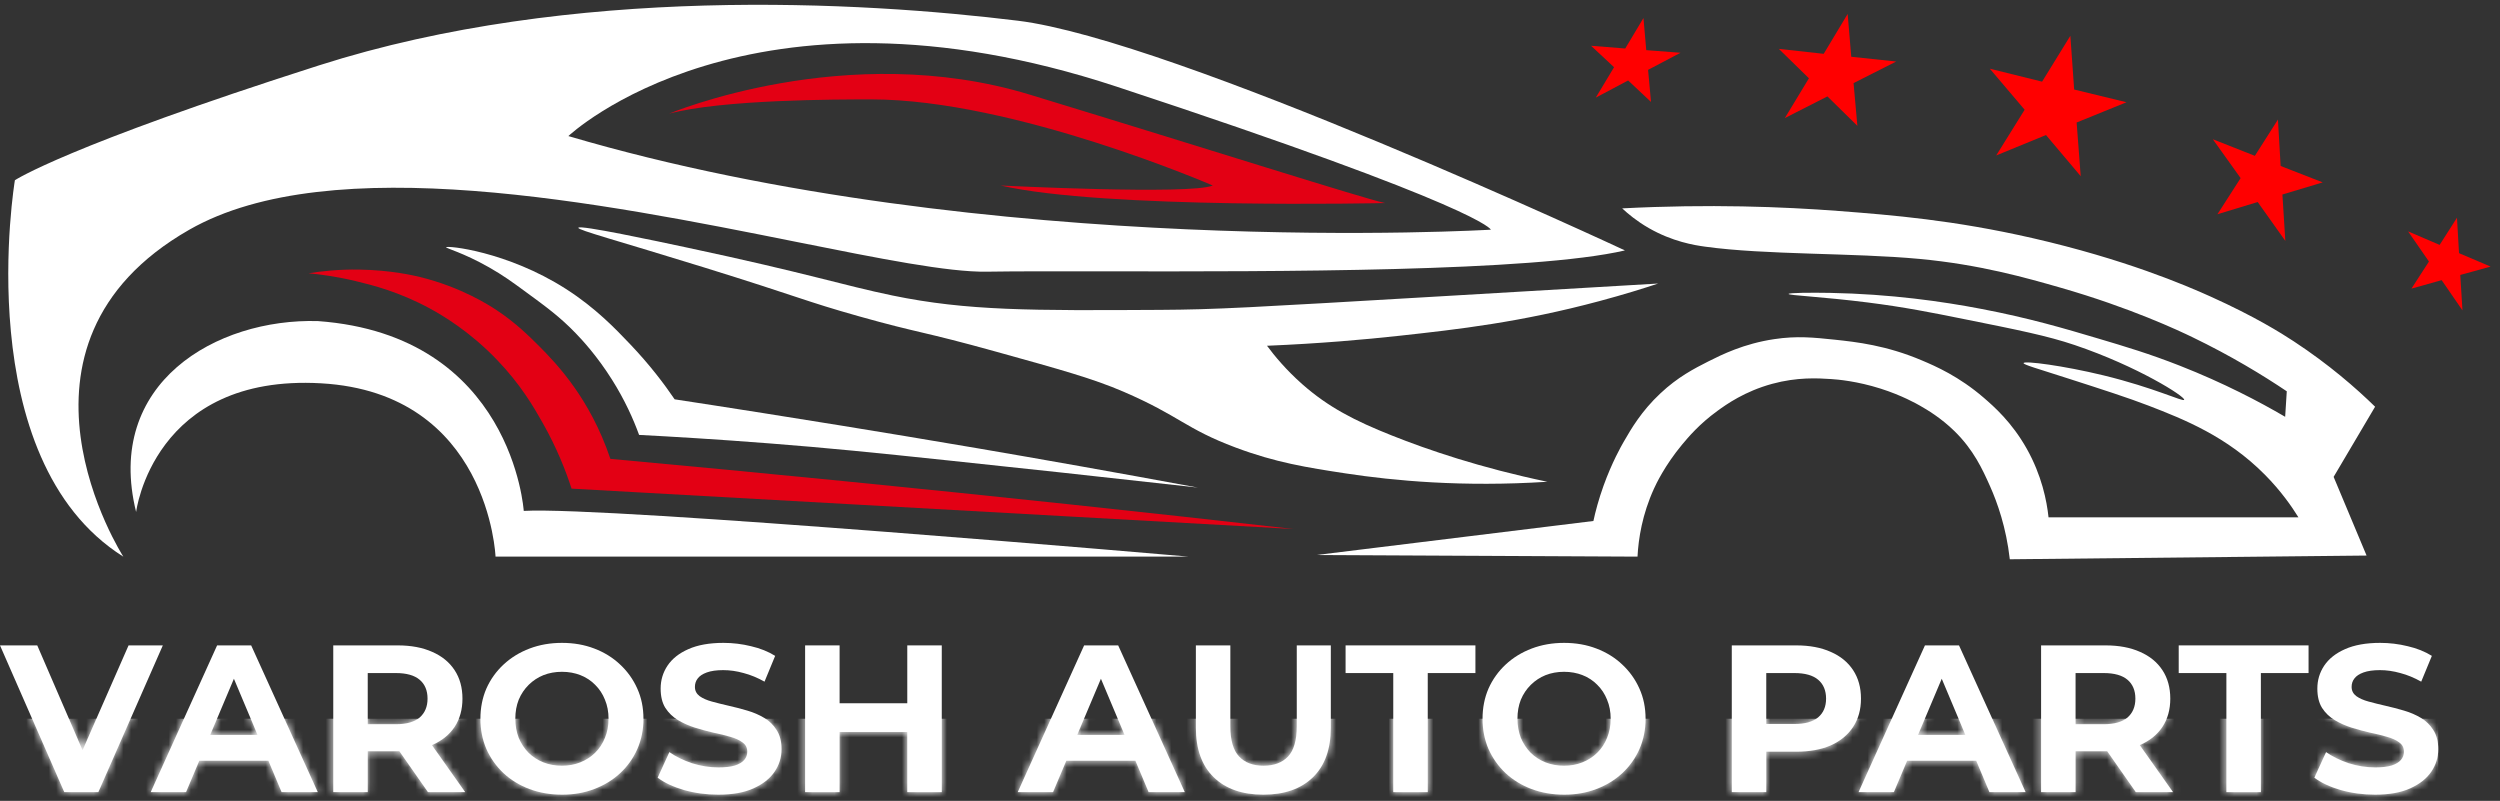 <svg width="334" height="107" viewBox="0 0 334 107" fill="none" xmlns="http://www.w3.org/2000/svg">
<rect x="0" y="0" width="334" height="107" fill="#333333" stroke="none"/>
<path fill-rule="evenodd" clip-rule="evenodd" d="M276.599 4.781L277.109 11.962L284.1 13.66L277.437 16.367L277.984 23.539L273.344 18.04L266.694 20.768L270.492 14.662L265.839 9.178L272.822 10.91L276.599 4.781Z" fill="#FF0000"/>
<path fill-rule="evenodd" clip-rule="evenodd" d="M246.847 1.864L247.328 7.584L253.329 8.22L247.636 11.104L248.145 16.813L244.143 12.88L238.456 15.774L241.672 10.459L237.651 6.53L243.646 7.191L246.847 1.864Z" fill="#FF0000"/>
<path fill-rule="evenodd" clip-rule="evenodd" d="M304.332 15.974L301.248 20.819L295.635 18.604L299.346 23.796L296.25 28.621L301.627 26.99L305.32 32.186L304.93 25.986L310.314 24.366L304.694 22.176L304.332 15.974Z" fill="#FF0000"/>
<path fill-rule="evenodd" clip-rule="evenodd" d="M219.567 2.408L219.94 6.701L224.514 7.049L220.183 9.333L220.575 13.622L217.519 10.749L213.195 13.044L215.636 8.983L212.57 6.117L217.132 6.479L219.567 2.408Z" fill="#FF0000"/>
<path fill-rule="evenodd" clip-rule="evenodd" d="M328.252 29.087L325.934 32.72L321.718 30.91L324.507 34.942L322.166 38.56L326.205 37.428L328.984 41.466L328.692 36.735L332.745 35.616L328.526 33.823L328.252 29.087Z" fill="#FF0000"/>
<path fill-rule="evenodd" clip-rule="evenodd" d="M135.984 2.767C156.883 5.325 217.081 33.452 217.081 33.452L217.087 33.458C204.716 36.326 170.54 36.281 147.794 36.251C141.279 36.242 135.703 36.234 131.844 36.297C126.678 36.381 117.526 34.547 106.507 32.34C80.552 27.139 44.24 19.864 25.29 30.691C-1.705 46.115 16.479 74.373 16.479 74.373C-4.263 61.297 1.99 24.078 1.99 24.078C1.99 24.078 8.813 19.532 42.623 8.733C76.434 -2.066 115.086 0.21 135.984 2.767ZM149.171 11.572C100.015 -4.624 75.937 18.178 75.937 18.178H75.931C131.981 34.727 199.178 30.685 199.178 30.685C199.178 30.685 198.327 27.767 149.171 11.572Z" fill="white"/>
<path d="M89.364 15.196C89.364 15.196 113.088 5.181 137.559 12.638C162.029 20.095 182.064 26.492 185.047 27.127C185.047 27.127 147.54 27.977 133.686 24.785C133.686 24.785 159.046 26.06 162.029 24.785C162.029 24.785 135.485 13.279 116.424 13.279C111.95 13.279 96.461 13.279 89.357 15.196H89.364Z" fill="#E30014"/>
<path d="M18.185 68.4C18.185 68.4 20.461 49.928 42.904 51.21C65.346 52.492 66.203 74.366 66.203 74.366H158.831C158.831 74.366 81.051 67.615 69.971 68.256C69.971 68.256 68.48 44.793 42.478 42.897C28.906 42.504 13.92 51.171 18.185 68.4Z" fill="white"/>
<path d="M41.202 36.506C42.857 36.663 45.054 36.958 47.593 37.573C49.758 38.096 53.283 38.972 57.398 41.196C59.157 42.151 62.735 44.271 66.346 48.019C69.57 51.355 71.343 54.442 72.527 56.542C74.43 59.91 75.615 62.972 76.36 65.281C108.516 67.079 140.672 68.878 172.821 70.677C153.035 68.427 133.026 66.294 112.801 64.286C102.328 63.246 91.915 62.252 81.547 61.304C80.141 57.111 78.29 53.991 76.857 51.93C74.954 49.19 73.096 47.319 72.03 46.246C70.663 44.886 68.975 43.198 66.418 41.484C65.345 40.765 61.61 38.364 56.115 37.01C55.422 36.84 52.243 36.075 47.946 36.016C45.257 35.977 42.955 36.225 41.195 36.513L41.202 36.506Z" fill="#E30014"/>
<path d="M59.598 33.026C59.553 33.176 61.829 33.726 65.355 35.727C67.166 36.754 68.409 37.657 70.044 38.854C72.968 40.993 74.8 42.327 76.932 44.538C77.835 45.473 79.797 47.599 81.76 50.719C83.493 53.467 84.631 56.037 85.383 58.104C89.661 58.327 95.672 58.68 102.855 59.242C110.671 59.851 116.682 60.459 126.723 61.519C135.658 62.461 146.915 63.671 160.037 65.142C148.851 63.069 138.929 61.316 130.556 59.883C127.992 59.445 116.852 57.542 101.998 55.194C97.216 54.435 93.161 53.813 90.132 53.349C88.765 51.334 86.809 48.731 84.167 45.964C82.257 43.956 79.542 41.111 75.572 38.579C67.735 33.575 59.677 32.764 59.592 33.039L59.598 33.026Z" fill="white"/>
<path d="M77.272 30.436C77.194 30.743 82.512 32.15 93.998 35.708C107.152 39.79 107.322 40.163 114.772 42.262C122.929 44.558 123.014 44.185 133.153 47.005C141.741 49.392 146.039 50.583 150.094 52.329C157.616 55.573 158.349 57.267 165.067 59.786C170.43 61.8 174.623 62.461 179.771 63.246C186.201 64.227 195.398 65.091 206.727 64.365C197.733 62.487 190.753 60.093 185.952 58.183C181.033 56.227 177.475 54.416 173.962 51.309C171.804 49.399 170.267 47.534 169.272 46.194C176.35 45.899 182.355 45.363 186.96 44.859C194.789 44.002 203.162 43.054 213.706 40.221C216.977 39.345 219.665 38.501 221.536 37.88C219.449 38.004 194.894 39.443 192.5 39.587C166.748 41.098 162.496 41.353 154.993 41.399C137.823 41.497 129.241 41.543 119.246 39.482C112.601 38.109 107.976 36.526 91.865 33.092C87.692 32.202 77.37 29.998 77.266 30.429L77.272 30.436Z" fill="white"/>
<path d="M216.725 27.839C217.47 28.539 218.661 29.54 220.277 30.469C223.442 32.287 226.366 32.758 227.805 32.954C235.87 34.073 247.612 33.766 256.429 34.59C264.527 35.348 270.656 37.108 275.254 38.423C284.667 41.124 291.228 44.238 292.869 45.029C298.089 47.547 302.328 50.138 305.513 52.277L305.298 55.685C301.857 53.67 297.121 51.178 291.234 48.862C287.153 47.26 283.947 46.305 280.363 45.239C275.915 43.917 271.147 42.498 264.664 41.262C259.536 40.28 252.603 39.28 244.492 39.129C241.973 39.083 238.958 39.109 238.951 39.273C238.945 39.469 243.491 39.646 249.535 40.411C254.441 41.033 257.979 41.739 262.323 42.616C269.786 44.114 273.521 44.866 277.171 46.095C285.596 48.941 291.986 53.009 291.803 53.415C291.666 53.716 287.859 51.812 281.004 50.144C275.673 48.849 270.427 48.169 270.349 48.509C270.303 48.712 272.18 49.242 276.314 50.569C280.952 52.061 284.327 53.147 287.041 54.193C291.803 56.031 297.527 58.308 302.596 63.429C304.715 65.568 306.161 67.642 307.07 69.114H273.684C273.449 66.903 272.782 63.527 270.774 59.949C268.779 56.404 266.391 54.311 265.018 53.127C261.714 50.282 258.601 48.928 256.776 48.156C252.02 46.135 248.024 45.69 245.126 45.382C242.307 45.088 240.07 44.853 237.028 45.31C232.966 45.919 230.036 47.377 228.217 48.293C226.347 49.242 224.155 50.367 221.827 52.558C219.295 54.926 217.928 57.287 216.928 59.021C216.614 59.563 215.358 61.768 214.226 64.914C213.578 66.726 213.153 68.329 212.879 69.604C200.542 71.122 188.206 72.633 175.869 74.15C190.168 74.222 204.473 74.294 218.772 74.366C218.896 71.965 219.4 68.728 220.976 65.274C221.225 64.724 222.409 62.187 224.744 59.38C225.542 58.425 227.02 56.659 229.434 54.906C230.638 54.03 233.077 52.29 236.754 51.282C240.116 50.367 242.837 50.524 244.636 50.642C245.519 50.7 248.083 50.916 251.242 51.917C254.081 52.82 256.043 53.932 256.501 54.193C257.463 54.743 259.294 55.816 261.119 57.601C263.677 60.106 264.854 62.684 265.881 64.986C266.842 67.145 268.026 70.448 268.51 74.719C284.399 74.556 300.287 74.386 316.175 74.222C314.71 70.716 313.238 67.217 311.773 63.711C313.618 60.584 315.469 57.457 317.313 54.337C314.776 51.858 311.165 48.699 306.442 45.598C304.768 44.499 301.262 42.295 295.362 39.633C291.96 38.096 283.81 34.622 271.565 31.816C260.995 29.403 252.871 28.742 245.708 28.192C238.186 27.617 228.335 27.238 216.725 27.839Z" fill="white"/>
<path d="M8.588 105.832L0 86.224H4.977L12.484 103.591H9.555L17.176 86.224H21.755L13.138 105.832H8.588Z" fill="white"/>
<path d="M20.134 105.832L29.006 86.224H33.556L42.457 105.832H37.623L30.343 88.521H32.163L24.855 105.832H20.134ZM24.57 101.63L25.793 98.185H36.031L37.282 101.63H24.57Z" fill="white"/>
<path d="M44.523 105.832V86.224H53.139C54.921 86.224 56.457 86.513 57.746 87.092C59.035 87.652 60.031 88.465 60.732 89.529C61.434 90.594 61.784 91.863 61.784 93.339C61.784 94.795 61.434 96.056 60.732 97.12C60.031 98.166 59.035 98.969 57.746 99.529C56.457 100.089 54.921 100.37 53.139 100.37H47.082L49.13 98.381V105.832H44.523ZM57.177 105.832L52.201 98.717H57.12L62.154 105.832H57.177ZM49.13 98.885L47.082 96.756H52.883C54.305 96.756 55.367 96.457 56.068 95.86C56.77 95.243 57.12 94.403 57.12 93.339C57.12 92.256 56.77 91.415 56.068 90.818C55.367 90.22 54.305 89.921 52.883 89.921H47.082L49.13 87.764V98.885Z" fill="white"/>
<path d="M75.103 106.168C73.529 106.168 72.07 105.916 70.724 105.412C69.397 104.907 68.24 104.198 67.254 103.283C66.287 102.368 65.529 101.294 64.979 100.061C64.448 98.829 64.183 97.484 64.183 96.028C64.183 94.571 64.448 93.227 64.979 91.994C65.529 90.762 66.297 89.688 67.283 88.773C68.269 87.858 69.425 87.148 70.752 86.644C72.079 86.14 73.52 85.888 75.075 85.888C76.648 85.888 78.089 86.14 79.397 86.644C80.724 87.148 81.871 87.858 82.838 88.773C83.824 89.688 84.592 90.762 85.141 91.994C85.691 93.208 85.966 94.552 85.966 96.028C85.966 97.484 85.691 98.838 85.141 100.089C84.592 101.322 83.824 102.396 82.838 103.311C81.871 104.207 80.724 104.907 79.397 105.412C78.089 105.916 76.658 106.168 75.103 106.168ZM75.075 102.302C75.966 102.302 76.781 102.153 77.52 101.854C78.278 101.555 78.942 101.126 79.511 100.566C80.079 100.005 80.516 99.342 80.819 98.577C81.141 97.811 81.302 96.962 81.302 96.028C81.302 95.094 81.141 94.244 80.819 93.479C80.516 92.713 80.079 92.05 79.511 91.49C78.961 90.93 78.307 90.5 77.549 90.201C76.79 89.903 75.966 89.753 75.075 89.753C74.183 89.753 73.359 89.903 72.6 90.201C71.861 90.5 71.207 90.93 70.638 91.49C70.07 92.05 69.624 92.713 69.302 93.479C68.998 94.244 68.847 95.094 68.847 96.028C68.847 96.943 68.998 97.793 69.302 98.577C69.624 99.342 70.06 100.005 70.61 100.566C71.179 101.126 71.842 101.555 72.6 101.854C73.359 102.153 74.183 102.302 75.075 102.302Z" fill="white"/>
<path d="M95.969 106.168C94.376 106.168 92.85 105.962 91.391 105.552C89.931 105.122 88.755 104.571 87.864 103.899L89.428 100.482C90.281 101.079 91.286 101.574 92.443 101.966C93.618 102.34 94.803 102.526 95.997 102.526C96.907 102.526 97.637 102.442 98.187 102.274C98.756 102.088 99.173 101.835 99.438 101.518C99.704 101.201 99.837 100.836 99.837 100.426C99.837 99.903 99.628 99.492 99.211 99.193C98.794 98.876 98.244 98.624 97.561 98.437C96.879 98.231 96.121 98.045 95.287 97.876C94.471 97.69 93.647 97.466 92.812 97.204C91.997 96.943 91.248 96.607 90.566 96.196C89.883 95.785 89.324 95.243 88.888 94.571C88.471 93.899 88.262 93.04 88.262 91.994C88.262 90.874 88.566 89.856 89.172 88.941C89.798 88.007 90.727 87.27 91.959 86.728C93.21 86.168 94.775 85.888 96.651 85.888C97.903 85.888 99.135 86.037 100.348 86.336C101.562 86.616 102.633 87.046 103.562 87.624L102.14 91.07C101.211 90.547 100.282 90.164 99.353 89.921C98.424 89.66 97.514 89.529 96.623 89.529C95.732 89.529 95.002 89.632 94.433 89.837C93.865 90.043 93.457 90.314 93.21 90.65C92.964 90.967 92.841 91.341 92.841 91.77C92.841 92.274 93.049 92.685 93.466 93.002C93.884 93.301 94.433 93.544 95.116 93.731C95.798 93.918 96.547 94.104 97.362 94.291C98.197 94.478 99.021 94.693 99.837 94.935C100.671 95.178 101.429 95.505 102.111 95.916C102.794 96.326 103.344 96.868 103.761 97.54C104.197 98.213 104.415 99.062 104.415 100.089C104.415 101.191 104.102 102.2 103.476 103.115C102.851 104.03 101.912 104.767 100.661 105.327C99.429 105.888 97.865 106.168 95.969 106.168Z" fill="white"/>
<path d="M121.213 86.224H125.82V105.832H121.213V86.224ZM112.17 105.832H107.563V86.224H112.17V105.832ZM121.554 97.793H111.828V93.955H121.554V97.793Z" fill="white"/>
<path d="M135.967 105.832L144.839 86.224H149.389L158.29 105.832H153.456L146.176 88.521H147.996L140.687 105.832H135.967ZM140.403 101.63L141.626 98.185H151.863L153.115 101.63H140.403Z" fill="white"/>
<path d="M168.783 106.168C165.958 106.168 163.75 105.393 162.157 103.843C160.565 102.293 159.768 100.08 159.768 97.204V86.224H164.375V97.036C164.375 98.904 164.764 100.248 165.541 101.07C166.318 101.891 167.408 102.302 168.811 102.302C170.214 102.302 171.304 101.891 172.082 101.07C172.859 100.248 173.248 98.904 173.248 97.036V86.224H177.798V97.204C177.798 100.08 177.001 102.293 175.409 103.843C173.816 105.393 171.608 106.168 168.783 106.168Z" fill="white"/>
<path d="M186.14 105.832V89.921H179.77V86.224H197.117V89.921H190.747V105.832H186.14Z" fill="white"/>
<path d="M208.987 106.168C207.413 106.168 205.954 105.916 204.608 105.412C203.28 104.907 202.124 104.198 201.138 103.283C200.171 102.368 199.413 101.294 198.863 100.061C198.332 98.829 198.067 97.484 198.067 96.028C198.067 94.571 198.332 93.227 198.863 91.994C199.413 90.762 200.181 89.688 201.167 88.773C202.152 87.858 203.309 87.148 204.636 86.644C205.963 86.14 207.404 85.888 208.958 85.888C210.532 85.888 211.973 86.14 213.281 86.644C214.608 87.148 215.755 87.858 216.722 88.773C217.708 89.688 218.476 90.762 219.025 91.994C219.575 93.208 219.85 94.552 219.85 96.028C219.85 97.484 219.575 98.838 219.025 100.089C218.476 101.322 217.708 102.396 216.722 103.311C215.755 104.207 214.608 104.907 213.281 105.412C211.973 105.916 210.541 106.168 208.987 106.168ZM208.958 102.302C209.849 102.302 210.665 102.153 211.404 101.854C212.162 101.555 212.826 101.126 213.395 100.566C213.963 100.005 214.4 99.342 214.703 98.577C215.025 97.811 215.186 96.962 215.186 96.028C215.186 95.094 215.025 94.244 214.703 93.479C214.4 92.713 213.963 92.05 213.395 91.49C212.845 90.93 212.191 90.5 211.433 90.201C210.674 89.903 209.849 89.753 208.958 89.753C208.067 89.753 207.243 89.903 206.484 90.201C205.745 90.5 205.091 90.93 204.522 91.49C203.953 92.05 203.508 92.713 203.186 93.479C202.882 94.244 202.731 95.094 202.731 96.028C202.731 96.943 202.882 97.793 203.186 98.577C203.508 99.342 203.944 100.005 204.494 100.566C205.063 101.126 205.726 101.555 206.484 101.854C207.243 102.153 208.067 102.302 208.958 102.302Z" fill="white"/>
<path d="M231.366 105.832V86.224H239.982C241.765 86.224 243.3 86.513 244.589 87.092C245.878 87.652 246.874 88.465 247.575 89.529C248.277 90.594 248.627 91.863 248.627 93.339C248.627 94.795 248.277 96.056 247.575 97.12C246.874 98.185 245.878 99.006 244.589 99.585C243.3 100.145 241.765 100.426 239.982 100.426H233.925L235.973 98.381V105.832H231.366ZM235.973 98.885L233.925 96.728H239.727C241.148 96.728 242.21 96.429 242.911 95.832C243.613 95.234 243.964 94.403 243.964 93.339C243.964 92.256 243.613 91.415 242.911 90.818C242.21 90.22 241.148 89.921 239.727 89.921H233.925L235.973 87.764V98.885Z" fill="white"/>
<path d="M248.3 105.832L257.173 86.224H261.723L270.624 105.832H265.789L258.509 88.521H260.329L253.021 105.832H248.3ZM252.737 101.63L253.959 98.185H264.197L265.448 101.63H252.737Z" fill="white"/>
<path d="M272.689 105.832V86.224H281.306C283.088 86.224 284.623 86.513 285.913 87.092C287.202 87.652 288.197 88.465 288.898 89.529C289.6 90.594 289.951 91.863 289.951 93.339C289.951 94.795 289.6 96.056 288.898 97.12C288.197 98.166 287.202 98.969 285.913 99.529C284.623 100.089 283.088 100.37 281.306 100.37H275.248L277.296 98.381V105.832H272.689ZM285.344 105.832L280.367 98.717H285.287L290.32 105.832H285.344ZM277.296 98.885L275.248 96.756H281.05C282.472 96.756 283.533 96.457 284.235 95.86C284.936 95.243 285.287 94.403 285.287 93.339C285.287 92.256 284.936 91.415 284.235 90.818C283.533 90.22 282.472 89.921 281.05 89.921H275.248L277.296 87.764V98.885Z" fill="white"/>
<path d="M297.446 105.832V89.921H291.076V86.224H308.423V89.921H302.053V105.832H297.446Z" fill="white"/>
<path d="M317.304 106.168C315.711 106.168 314.185 105.962 312.725 105.552C311.266 105.122 310.09 104.571 309.199 103.899L310.763 100.482C311.616 101.079 312.621 101.574 313.777 101.966C314.953 102.34 316.138 102.526 317.332 102.526C318.242 102.526 318.972 102.442 319.522 102.274C320.091 102.088 320.508 101.835 320.773 101.518C321.039 101.201 321.171 100.836 321.171 100.426C321.171 99.903 320.963 99.492 320.546 99.193C320.129 98.876 319.579 98.624 318.896 98.437C318.214 98.231 317.455 98.045 316.621 97.876C315.806 97.69 314.981 97.466 314.147 97.204C313.332 96.943 312.583 96.607 311.901 96.196C311.218 95.785 310.659 95.243 310.223 94.571C309.806 93.899 309.597 93.04 309.597 91.994C309.597 90.874 309.901 89.856 310.507 88.941C311.133 88.007 312.062 87.27 313.294 86.728C314.545 86.168 316.109 85.888 317.986 85.888C319.238 85.888 320.47 86.037 321.683 86.336C322.896 86.616 323.968 87.046 324.897 87.624L323.475 91.07C322.546 90.547 321.617 90.164 320.688 89.921C319.759 89.66 318.849 89.529 317.958 89.529C317.067 89.529 316.337 89.632 315.768 89.837C315.199 90.043 314.792 90.314 314.545 90.65C314.299 90.967 314.176 91.341 314.176 91.77C314.176 92.274 314.384 92.685 314.801 93.002C315.218 93.301 315.768 93.544 316.451 93.731C317.133 93.918 317.882 94.104 318.697 94.291C319.531 94.478 320.356 94.693 321.171 94.935C322.005 95.178 322.764 95.505 323.446 95.916C324.129 96.326 324.679 96.868 325.096 97.54C325.532 98.213 325.75 99.062 325.75 100.089C325.75 101.191 325.437 102.2 324.811 103.115C324.186 104.03 323.247 104.767 321.996 105.327C320.764 105.888 319.2 106.168 317.304 106.168Z" fill="white"/>
<mask id="mask0_4334_14265" style="mask-type:alpha" maskUnits="userSpaceOnUse" x="0" y="85" width="326" height="22">
<path d="M8.588 105.832L0 86.224H4.977L12.484 103.591H9.555L17.176 86.224H21.755L13.138 105.832H8.588Z" fill="#E30014"/>
<path d="M20.134 105.832L29.006 86.224H33.556L42.457 105.832H37.623L30.343 88.521H32.163L24.855 105.832H20.134ZM24.57 101.63L25.793 98.185H36.031L37.282 101.63H24.57Z" fill="#E30014"/>
<path d="M44.523 105.832V86.224H53.139C54.921 86.224 56.457 86.513 57.746 87.092C59.035 87.652 60.031 88.465 60.732 89.529C61.434 90.594 61.784 91.863 61.784 93.339C61.784 94.795 61.434 96.056 60.732 97.12C60.031 98.166 59.035 98.969 57.746 99.529C56.457 100.089 54.921 100.37 53.139 100.37H47.082L49.13 98.381V105.832H44.523ZM57.177 105.832L52.201 98.717H57.12L62.154 105.832H57.177ZM49.13 98.885L47.082 96.756H52.883C54.305 96.756 55.367 96.457 56.068 95.86C56.77 95.243 57.12 94.403 57.12 93.339C57.12 92.256 56.77 91.415 56.068 90.818C55.367 90.22 54.305 89.921 52.883 89.921H47.082L49.13 87.764V98.885Z" fill="#E30014"/>
<path d="M75.103 106.168C73.529 106.168 72.07 105.916 70.724 105.412C69.397 104.907 68.24 104.198 67.254 103.283C66.287 102.368 65.529 101.294 64.979 100.061C64.448 98.829 64.183 97.484 64.183 96.028C64.183 94.571 64.448 93.227 64.979 91.994C65.529 90.762 66.297 89.688 67.283 88.773C68.269 87.858 69.425 87.148 70.752 86.644C72.079 86.14 73.52 85.888 75.075 85.888C76.648 85.888 78.089 86.14 79.397 86.644C80.724 87.148 81.871 87.858 82.838 88.773C83.824 89.688 84.592 90.762 85.141 91.994C85.691 93.208 85.966 94.552 85.966 96.028C85.966 97.484 85.691 98.838 85.141 100.089C84.592 101.322 83.824 102.396 82.838 103.311C81.871 104.207 80.724 104.907 79.397 105.412C78.089 105.916 76.658 106.168 75.103 106.168ZM75.075 102.302C75.966 102.302 76.781 102.153 77.52 101.854C78.278 101.555 78.942 101.126 79.511 100.566C80.079 100.005 80.516 99.342 80.819 98.577C81.141 97.811 81.302 96.962 81.302 96.028C81.302 95.094 81.141 94.244 80.819 93.479C80.516 92.713 80.079 92.05 79.511 91.49C78.961 90.93 78.307 90.5 77.549 90.201C76.79 89.903 75.966 89.753 75.075 89.753C74.183 89.753 73.359 89.903 72.6 90.201C71.861 90.5 71.207 90.93 70.638 91.49C70.07 92.05 69.624 92.713 69.302 93.479C68.998 94.244 68.847 95.094 68.847 96.028C68.847 96.943 68.998 97.793 69.302 98.577C69.624 99.342 70.06 100.005 70.61 100.566C71.179 101.126 71.842 101.555 72.6 101.854C73.359 102.153 74.183 102.302 75.075 102.302Z" fill="#E30014"/>
<path d="M95.969 106.168C94.376 106.168 92.85 105.962 91.391 105.552C89.931 105.122 88.755 104.571 87.864 103.899L89.428 100.482C90.281 101.079 91.286 101.574 92.443 101.966C93.618 102.34 94.803 102.526 95.997 102.526C96.907 102.526 97.637 102.442 98.187 102.274C98.756 102.088 99.173 101.835 99.438 101.518C99.704 101.201 99.837 100.836 99.837 100.426C99.837 99.903 99.628 99.492 99.211 99.193C98.794 98.876 98.244 98.624 97.561 98.437C96.879 98.231 96.121 98.045 95.287 97.876C94.471 97.69 93.647 97.466 92.812 97.204C91.997 96.943 91.248 96.607 90.566 96.196C89.883 95.785 89.324 95.243 88.888 94.571C88.471 93.899 88.262 93.04 88.262 91.994C88.262 90.874 88.566 89.856 89.172 88.941C89.798 88.007 90.727 87.27 91.959 86.728C93.21 86.168 94.775 85.888 96.651 85.888C97.903 85.888 99.135 86.037 100.348 86.336C101.562 86.616 102.633 87.046 103.562 87.624L102.14 91.07C101.211 90.547 100.282 90.164 99.353 89.921C98.424 89.66 97.514 89.529 96.623 89.529C95.732 89.529 95.002 89.632 94.433 89.837C93.865 90.043 93.457 90.314 93.21 90.65C92.964 90.967 92.841 91.341 92.841 91.77C92.841 92.274 93.049 92.685 93.466 93.002C93.884 93.301 94.433 93.544 95.116 93.731C95.798 93.918 96.547 94.104 97.362 94.291C98.197 94.478 99.021 94.693 99.837 94.935C100.671 95.178 101.429 95.505 102.111 95.916C102.794 96.326 103.344 96.868 103.761 97.54C104.197 98.213 104.415 99.062 104.415 100.089C104.415 101.191 104.102 102.2 103.476 103.115C102.851 104.03 101.912 104.767 100.661 105.327C99.429 105.888 97.865 106.168 95.969 106.168Z" fill="#E30014"/>
<path d="M121.213 86.224H125.82V105.832H121.213V86.224ZM112.17 105.832H107.563V86.224H112.17V105.832ZM121.554 97.793H111.828V93.955H121.554V97.793Z" fill="#E30014"/>
<path d="M135.967 105.832L144.839 86.224H149.389L158.29 105.832H153.456L146.176 88.521H147.996L140.687 105.832H135.967ZM140.403 101.63L141.626 98.185H151.863L153.115 101.63H140.403Z" fill="#E30014"/>
<path d="M168.783 106.168C165.958 106.168 163.75 105.393 162.157 103.843C160.565 102.293 159.768 100.08 159.768 97.204V86.224H164.375V97.036C164.375 98.904 164.764 100.248 165.541 101.07C166.318 101.891 167.408 102.302 168.811 102.302C170.214 102.302 171.304 101.891 172.082 101.07C172.859 100.248 173.248 98.904 173.248 97.036V86.224H177.798V97.204C177.798 100.08 177.001 102.293 175.409 103.843C173.816 105.393 171.608 106.168 168.783 106.168Z" fill="#E30014"/>
<path d="M186.14 105.832V89.921H179.77V86.224H197.117V89.921H190.747V105.832H186.14Z" fill="#E30014"/>
<path d="M208.987 106.168C207.413 106.168 205.954 105.916 204.608 105.412C203.28 104.907 202.124 104.198 201.138 103.283C200.171 102.368 199.413 101.294 198.863 100.061C198.332 98.829 198.067 97.484 198.067 96.028C198.067 94.571 198.332 93.227 198.863 91.994C199.413 90.762 200.181 89.688 201.167 88.773C202.152 87.858 203.309 87.148 204.636 86.644C205.963 86.14 207.404 85.888 208.958 85.888C210.532 85.888 211.973 86.14 213.281 86.644C214.608 87.148 215.755 87.858 216.722 88.773C217.708 89.688 218.476 90.762 219.025 91.994C219.575 93.208 219.85 94.552 219.85 96.028C219.85 97.484 219.575 98.838 219.025 100.089C218.476 101.322 217.708 102.396 216.722 103.311C215.755 104.207 214.608 104.907 213.281 105.412C211.973 105.916 210.541 106.168 208.987 106.168ZM208.958 102.302C209.849 102.302 210.665 102.153 211.404 101.854C212.162 101.555 212.826 101.126 213.395 100.566C213.963 100.005 214.4 99.342 214.703 98.577C215.025 97.811 215.186 96.962 215.186 96.028C215.186 95.094 215.025 94.244 214.703 93.479C214.4 92.713 213.963 92.05 213.395 91.49C212.845 90.93 212.191 90.5 211.433 90.201C210.674 89.903 209.849 89.753 208.958 89.753C208.067 89.753 207.243 89.903 206.484 90.201C205.745 90.5 205.091 90.93 204.522 91.49C203.953 92.05 203.508 92.713 203.186 93.479C202.882 94.244 202.731 95.094 202.731 96.028C202.731 96.943 202.882 97.793 203.186 98.577C203.508 99.342 203.944 100.005 204.494 100.566C205.063 101.126 205.726 101.555 206.484 101.854C207.243 102.153 208.067 102.302 208.958 102.302Z" fill="#E30014"/>
<path d="M231.366 105.832V86.224H239.982C241.765 86.224 243.3 86.513 244.589 87.092C245.878 87.652 246.874 88.465 247.575 89.529C248.277 90.594 248.627 91.863 248.627 93.339C248.627 94.795 248.277 96.056 247.575 97.12C246.874 98.185 245.878 99.006 244.589 99.585C243.3 100.145 241.765 100.426 239.982 100.426H233.925L235.973 98.381V105.832H231.366ZM235.973 98.885L233.925 96.728H239.727C241.148 96.728 242.21 96.429 242.911 95.832C243.613 95.234 243.964 94.403 243.964 93.339C243.964 92.256 243.613 91.415 242.911 90.818C242.21 90.22 241.148 89.921 239.727 89.921H233.925L235.973 87.764V98.885Z" fill="#E30014"/>
<path d="M248.3 105.832L257.173 86.224H261.723L270.624 105.832H265.789L258.509 88.521H260.329L253.021 105.832H248.3ZM252.737 101.63L253.959 98.185H264.197L265.448 101.63H252.737Z" fill="#E30014"/>
<path d="M272.689 105.832V86.224H281.306C283.088 86.224 284.623 86.513 285.913 87.092C287.202 87.652 288.197 88.465 288.898 89.529C289.6 90.594 289.951 91.863 289.951 93.339C289.951 94.795 289.6 96.056 288.898 97.12C288.197 98.166 287.202 98.969 285.913 99.529C284.623 100.089 283.088 100.37 281.306 100.37H275.248L277.296 98.381V105.832H272.689ZM285.344 105.832L280.367 98.717H285.287L290.32 105.832H285.344ZM277.296 98.885L275.248 96.756H281.05C282.472 96.756 283.533 96.457 284.235 95.86C284.936 95.243 285.287 94.403 285.287 93.339C285.287 92.256 284.936 91.415 284.235 90.818C283.533 90.22 282.472 89.921 281.05 89.921H275.248L277.296 87.764V98.885Z" fill="#E30014"/>
<path d="M297.446 105.832V89.921H291.076V86.224H308.423V89.921H302.053V105.832H297.446Z" fill="#E30014"/>
<path d="M317.304 106.168C315.711 106.168 314.185 105.962 312.725 105.552C311.266 105.122 310.09 104.571 309.199 103.899L310.763 100.482C311.616 101.079 312.621 101.574 313.777 101.966C314.953 102.34 316.138 102.526 317.332 102.526C318.242 102.526 318.972 102.442 319.522 102.274C320.091 102.088 320.508 101.835 320.773 101.518C321.039 101.201 321.171 100.836 321.171 100.426C321.171 99.903 320.963 99.492 320.546 99.193C320.129 98.876 319.579 98.624 318.896 98.437C318.214 98.231 317.455 98.045 316.621 97.876C315.806 97.69 314.981 97.466 314.147 97.204C313.332 96.943 312.583 96.607 311.901 96.196C311.218 95.785 310.659 95.243 310.223 94.571C309.806 93.899 309.597 93.04 309.597 91.994C309.597 90.874 309.901 89.856 310.507 88.941C311.133 88.007 312.062 87.27 313.294 86.728C314.545 86.168 316.109 85.888 317.986 85.888C319.238 85.888 320.47 86.037 321.683 86.336C322.896 86.616 323.968 87.046 324.897 87.624L323.475 91.07C322.546 90.547 321.617 90.164 320.688 89.921C319.759 89.66 318.849 89.529 317.958 89.529C317.067 89.529 316.337 89.632 315.768 89.837C315.199 90.043 314.792 90.314 314.545 90.65C314.299 90.967 314.176 91.341 314.176 91.77C314.176 92.274 314.384 92.685 314.801 93.002C315.218 93.301 315.768 93.544 316.451 93.731C317.133 93.918 317.882 94.104 318.697 94.291C319.531 94.478 320.356 94.693 321.171 94.935C322.005 95.178 322.764 95.505 323.446 95.916C324.129 96.326 324.679 96.868 325.096 97.54C325.532 98.213 325.75 99.062 325.75 100.089C325.75 101.191 325.437 102.2 324.811 103.115C324.186 104.03 323.247 104.767 321.996 105.327C320.764 105.888 319.2 106.168 317.304 106.168Z" fill="#E30014"/>
</mask>
<g mask="url(#mask0_4334_14265)">
<rect y="96.027" width="325.75" height="13.943" fill="white"/>
</g>
</svg>
